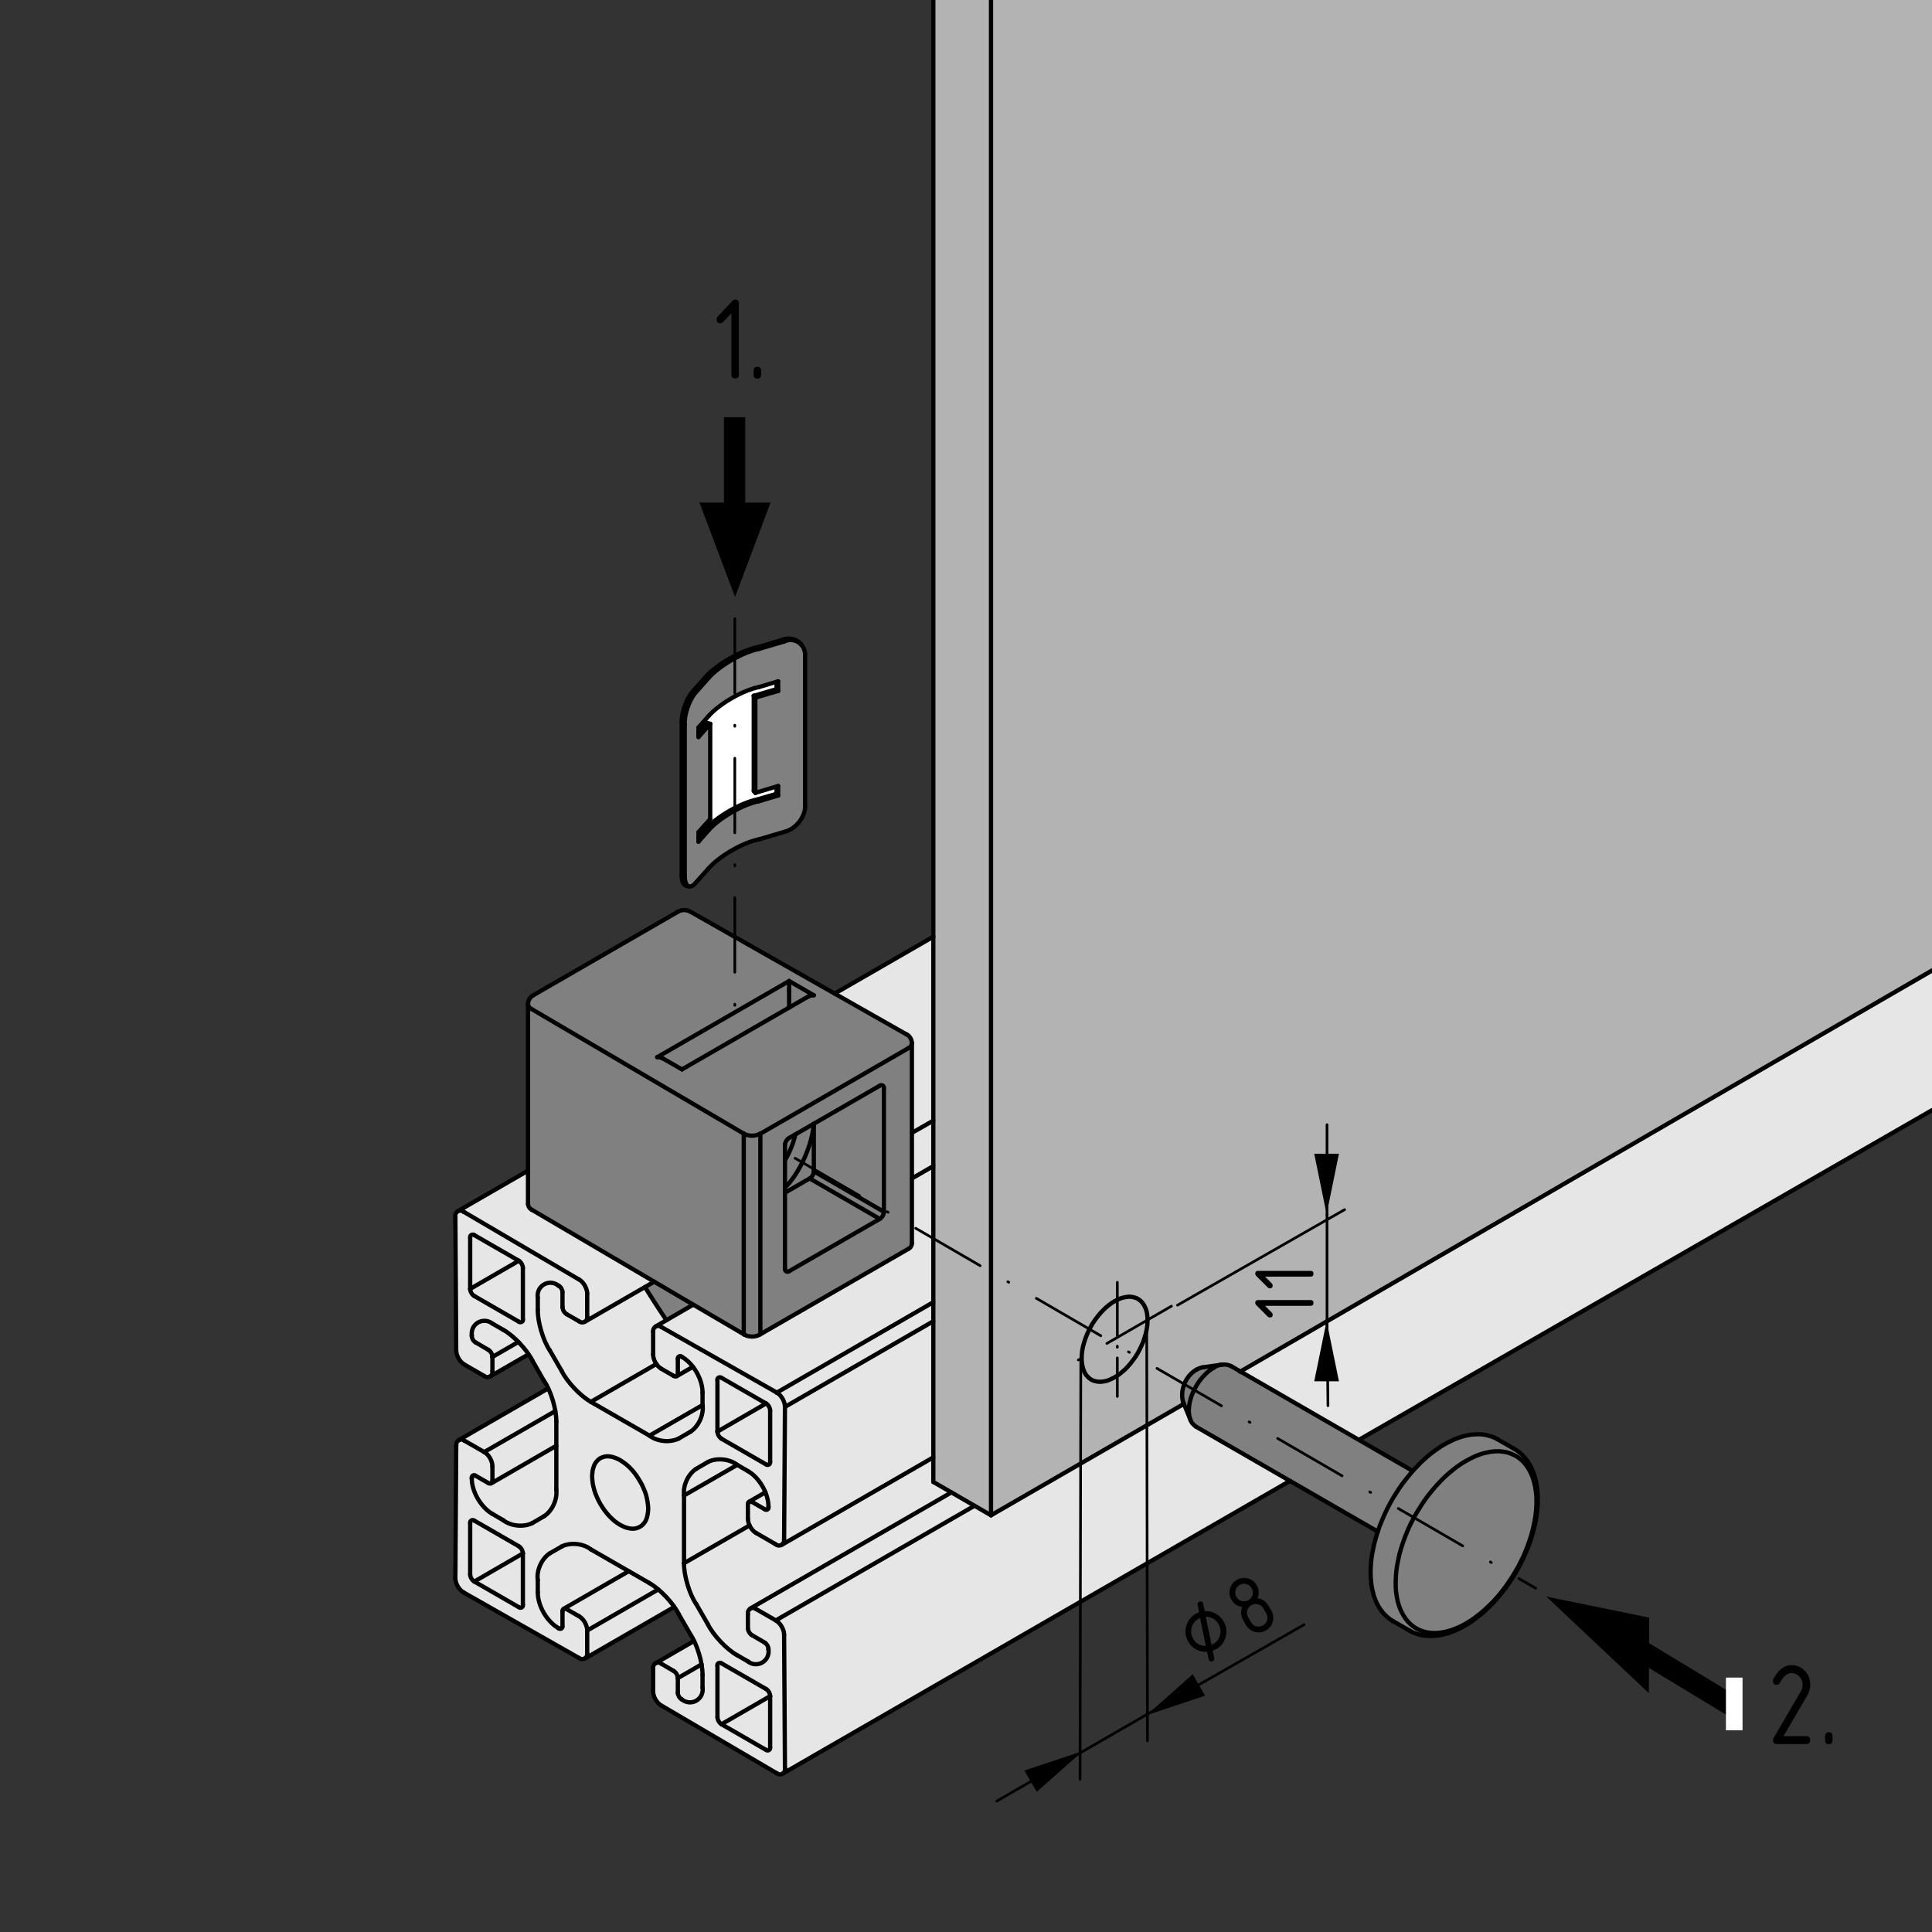 <?xml version="1.0" encoding="utf-8"?>
<!-- Generator: Adobe Illustrator 19.2.1, SVG Export Plug-In . SVG Version: 6.00 Build 0)  -->
<svg version="1.1" xmlns="http://www.w3.org/2000/svg" xmlns:xlink="http://www.w3.org/1999/xlink" x="0px" y="0px"
	 viewBox="0 0 181.42 181.42" style="enable-background:new 0 0 181.42 181.42;" xml:space="preserve">
<rect x="0" y="0" width="181.42" height="181.42" fill="#333333" stroke="none"/>
<style type="text/css">
	.st0{fill:#808080;}
	.st1{fill:#FFFFFF;}
	.st2{fill:#E6E6E6;}
	.st3{fill:#B3B3B3;}
	.st4{fill:none;stroke:#000000;stroke-width:0.4;stroke-linecap:round;stroke-linejoin:round;}
	.st5{fill:none;stroke:#000000;stroke-width:0.25;stroke-linecap:round;stroke-linejoin:round;stroke-dasharray:5,1,0.1,1;}
	.st6{fill:none;stroke:#000000;stroke-width:0.25;stroke-linecap:round;stroke-linejoin:round;stroke-dasharray:7,3,0.1,3;}
	.st7{fill:none;stroke:#000000;stroke-width:0.25;stroke-linecap:round;stroke-linejoin:round;}
	.st8{fill:none;stroke:#000000;stroke-width:2;}
	.st9{fill:none;}
</style>
<g id="Ebene_2">
	<path class="st0" d="M64.22,67.63l-0.15,14.92c0,0,0.1,0.31,0.31,0.46c0.2,0.15,0.61,0.36,0.61,0.36s0.76-0.81,1.88-2.24
		c0,0,1.99-1.53,3.16-1.93c1.17-0.41,2.6-0.81,3.36-1.02c0.76-0.2,1.48-0.51,1.78-1.12c0.31-0.61,0.46-1.17,0.46-1.17l-0.05-14.61
		c0,0,0-0.61-0.56-0.97c-0.56-0.36-1.07-0.56-1.32-0.36c-0.25,0.2-0.87,0.46-0.87,0.46l-0.76,0.2c0,0-1.83,0.2-3.36,1.22
		c-1.53,1.02-2.55,1.83-3.11,2.65c-0.56,0.81-0.97,1.27-1.22,1.88C64.12,66.97,64.17,67.02,64.22,67.63z"/>
	<path class="st1" d="M65.75,68.19c0,0,1.22-1.48,2.24-2.19c1.02-0.71,1.99-1.07,2.34-1.22c0.36-0.15,1.88-0.61,1.88-0.61l0.76-0.1
		l-0.1,0.81l-2.04,0.51l-0.1,8.76l0.2,0.2l2.09-0.56l-0.05,0.97c0,0-1.99,0.1-3.72,1.17c-1.73,1.07-2.49,1.68-2.49,1.68l-0.1-9.57
		l-0.71,0.41L65.75,68.19z"/>
	<path class="st2" d="M87.75,87.96l-9.36,5.34l6.73,3.79c0,0,0.48,0.36,0.48,0.66c0,0.3,0,1.02,0,1.02v17.91l-0.18,0.42L85,117.46
		l-13.46,7.75c0,0-0.66,0.42-1.02,0.3c-0.36-0.12-0.84-0.48-0.84-0.48l-6.96-4.05l-1.06-0.62l-11.7-6.81c0,0-0.48-0.3-0.42-0.54
		c0.06-0.24,0.06-3.13,0.06-3.13l-6.25,3.73c0,0-0.48,0.18-0.54,0.36c-0.06,0.18-0.06,1.02-0.06,1.02l0.06,11.96
		c0,0,0.06,0.37,0.29,0.65c0.22,0.28,0.67,0.62,0.67,0.62l1.97,1.07c0,0,0.36-0.04,0.43-0.11c0.08-0.08,0.3-0.17,0.3-0.17l3.16-1.85
		c0,0,0.52,0.94,0.82,1.39c0.3,0.45,1.03,1.91,1.03,1.91l-8.11,4.66c0,0-0.22,0.09-0.41,0.24s-0.15,0.43-0.15,0.43l-0.09,12.3
		c0,0,0.04,0.56,0.21,0.82c0.17,0.26,0.58,0.52,0.58,0.52l10.92,6.29c0,0,0.28,0.09,0.54-0.08c0.26-0.17,0.45-0.26,0.45-0.26
		l7.83-4.44c0,0,0.69,0.97,1.09,1.65c0.39,0.67,0.82,1.57,0.82,1.57l-3.52,1.98c0,0-0.26,0.13-0.32,0.28
		c-0.06,0.15-0.04,0.45-0.04,0.45l0.02,2.17c0,0,0.19,0.49,0.37,0.73c0.19,0.24,0.54,0.43,0.54,0.43l10.64,6.21
		c0,0,0.15,0.22,0.54,0.09c0.39-0.13,0.66-0.32,0.66-0.32l47.12-27.1l-9.05-5.24c0,0-0.36-0.61-0.52-0.94
		c-0.16-0.32-0.52-1.1-0.52-1.1l-18.07,10.41l-5.4-3.1L87.75,87.96z"/>
	<polygon class="st2" points="116.43,128.79 127.69,135.23 181.42,104.31 181.42,91.38 	"/>
	<path class="st0" d="M49.58,113.32l-0.05-18.81c0,0,0-0.56,0.14-0.75c0.14-0.19,0.52-0.47,0.52-0.47l13.18-7.65
		c0,0,0.61-0.28,0.94-0.28c0.33,0,0.7,0.28,0.7,0.28l20.11,11.43c0,0,0.48,0.37,0.48,0.66s0,0.8,0,0.8v18.13
		c0,0-0.17,0.31-0.18,0.42c-0.01,0.11-0.34,0.16-0.34,0.16L71.53,125c0,0-0.05,0.38-0.84,0.38c-0.8,0-1.01-0.34-1.01-0.34L65,122.61
		l-2.46,1.35l-1.78-2.99l0.72-0.71l-11.53-6.71L49.58,113.32z"/>
	<path class="st3" d="M87.83,0"/>
	<polygon class="st3" points="87.62,139.14 93.02,142.24 181.42,91.38 181.42,0 87.64,0 	"/>
	<path class="st0" d="M111.3,129.46c-0.21,0.53-0.33,1.12-0.33,1.41c0,0.28,0.11,0.96,0.11,0.96l0.41,0.59c0,0,0.09,0.61,0.28,0.89
		c0.19,0.28,0.35,0.56,0.35,0.56l17.24,9.85c0,0-0.84,3.14-0.75,4.03c0.09,0.89,0.56,2.77,1.13,3.47c0.56,0.7,1.78,1.31,2.44,1.69
		c0.66,0.38,1.45,0.47,2.44,0.42c0.99-0.05,2.67-0.33,3.24-0.84s3-2.63,4.17-4.46c1.17-1.83,2.63-5.67,2.21-8.16
		c-0.42-2.49-1.31-3.42-1.31-3.42s-1.78-1.27-2.34-1.5c-0.56-0.23-1.78-0.56-2.53-0.38s-2.53,0.89-3.38,1.64
		c-0.84,0.75-2.11,1.88-2.11,1.88l-16.75-9.76c0,0-0.52-0.42-0.94-0.33c-0.42,0.09-1.69,0.33-1.69,0.33s-0.8,0.05-1.13,0.38
		C111.72,129.04,111.49,129,111.3,129.46z"/>
</g>
<g id="Ebene_1">
	<g id="LINE">
		<line class="st4" x1="73.4" y1="145.07" x2="87.64" y2="136.85"/>
	</g>
	<g id="LINE_1_">
		<line class="st4" x1="87.64" y1="109.5" x2="85.63" y2="110.66"/>
	</g>
	<g id="LINE_2_">
		<line class="st4" x1="65.1" y1="122.51" x2="61.56" y2="124.56"/>
	</g>
	<g id="LINE_3_">
		<line class="st4" x1="71.87" y1="140.13" x2="70.34" y2="141.02"/>
	</g>
	<g id="LINE_4_">
		<line class="st4" x1="63.54" y1="129.23" x2="65.06" y2="128.35"/>
	</g>
	<g id="LINE_5_">
		<line class="st4" x1="89.34" y1="140.14" x2="70.46" y2="151.04"/>
	</g>
	<g id="LINE_6_">
		<line class="st4" x1="54.91" y1="124.12" x2="61.44" y2="120.35"/>
	</g>
	<g id="LINE_7_">
		<line class="st4" x1="85.63" y1="106.38" x2="87.64" y2="105.23"/>
	</g>
	<g id="LINE_8_">
		<line class="st4" x1="73.48" y1="166.56" x2="121.13" y2="139.06"/>
	</g>
	<g id="LINE_9_">
		<line class="st4" x1="127.75" y1="135.12" x2="181.42" y2="104.25"/>
	</g>
	<g id="LINE_10_">
		<line class="st4" x1="87.64" y1="87.96" x2="78.38" y2="93.3"/>
	</g>
	<g id="LINE_11_">
		<line class="st4" x1="49.58" y1="109.93" x2="42.98" y2="113.74"/>
	</g>
	<g id="LINE_12_">
		<line class="st4" x1="65.16" y1="154.1" x2="61.56" y2="156.18"/>
	</g>
	<g id="LINE_13_">
		<line class="st4" x1="46.01" y1="129.26" x2="49.62" y2="127.18"/>
	</g>
	<g id="LINE_14_">
		<line class="st4" x1="59.04" y1="147.54" x2="52.93" y2="151.07"/>
	</g>
	<g id="LINE_15_">
		<line class="st4" x1="46.13" y1="139.29" x2="52.24" y2="135.76"/>
	</g>
	<g id="LINE_16_">
		<line class="st4" x1="54.91" y1="155.75" x2="63.31" y2="150.9"/>
	</g>
	<g id="LINE_17_">
		<line class="st4" x1="51.47" y1="130.38" x2="43.07" y2="135.23"/>
	</g>
	<g id="LINE_18_">
		<line class="st4" x1="75.29" y1="60.57" x2="75.14" y2="60.4"/>
	</g>
	<g id="LINE_19_">
		<line class="st4" x1="64.39" y1="83.15" x2="64.68" y2="83.24"/>
	</g>
	<g id="LINE_20_">
		<line class="st4" x1="64.04" y1="100.42" x2="62.26" y2="99.4"/>
	</g>
	<g id="LINE_21_">
		<line class="st4" x1="75.87" y1="93.59" x2="64.04" y2="100.42"/>
	</g>
	<g id="ARC">
		<path class="st4" d="M85.63,97.97c0.01-0.33-0.21-0.71-0.51-0.85"/>
	</g>
	<g id="LINE_22_">
		<line class="st4" x1="85.63" y1="116.74" x2="85.63" y2="97.98"/>
	</g>
	<g id="LINE_23_">
		<line class="st4" x1="85.12" y1="97.13" x2="64.83" y2="85.61"/>
	</g>
	<g id="ARC_1_">
		<path class="st4" d="M69.89,125.32c0.4,0.25,1.06,0.25,1.46,0"/>
	</g>
	<g id="LINE_24_">
		<line class="st4" x1="71.35" y1="125.32" x2="85.27" y2="117.29"/>
	</g>
	<g id="LINE_25_">
		<line class="st4" x1="69.89" y1="125.32" x2="69.89" y2="125.32"/>
	</g>
	<g id="LINE_26_">
		<polyline class="st4" points="49.94,113.6 64.81,122.34 69.89,125.32 		"/>
	</g>
	<g id="ARC_2_">
		<path class="st4" d="M50.09,93.45c-0.3,0.14-0.52,0.52-0.5,0.85"/>
	</g>
	<g id="LINE_27_">
		<line class="st4" x1="49.58" y1="94.29" x2="49.58" y2="113.06"/>
	</g>
	<g id="LINE_28_">
		<line class="st4" x1="63.65" y1="85.62" x2="50.09" y2="93.45"/>
	</g>
	<g id="ARC_3_">
		<path class="st4" d="M85.27,117.29c0.21-0.08,0.37-0.33,0.36-0.56"/>
	</g>
	<g id="ARC_4_">
		<path class="st4" d="M64.83,85.61c-0.33-0.2-0.85-0.2-1.18,0"/>
	</g>
	<g id="ARC_5_">
		<path class="st4" d="M60.57,120.86c0.48,0.8,1.48,2.34,2.01,3.11"/>
	</g>
	<g id="ARC_6_">
		<path class="st4" d="M49.59,113.07c0,0.21,0.16,0.45,0.36,0.54"/>
	</g>
	<g id="LWPOLYLINE">
		<polyline class="st4" points="132.4,153.14 132.63,153.26 132.94,153.39 133.28,153.5 133.62,153.57 133.98,153.61 134.34,153.63 
			134.72,153.61 135.11,153.57 135.5,153.49 135.9,153.39 136.3,153.25 136.71,153.09 137.12,152.89 137.53,152.67 137.94,152.43 
			138.34,152.15 138.74,151.85 139.14,151.53 139.53,151.19 139.91,150.82 140.28,150.44 140.64,150.04 140.99,149.61 
			141.33,149.18 141.66,148.72 141.97,148.26 142.27,147.78 142.55,147.29 142.81,146.8 143.06,146.29 143.29,145.78 143.5,145.27 
			143.69,144.75 143.85,144.24 144,143.72 144.12,143.21 144.23,142.7 144.31,142.2 144.36,141.7 144.4,141.22 144.4,140.74 
			144.39,140.27 144.35,139.82 144.29,139.39 144.2,138.97 144.09,138.57 143.95,138.18 143.8,137.82 143.62,137.49 143.41,137.17 
			143.19,136.89 142.95,136.63 142.69,136.39 142.41,136.19 142.2,136.06 		"/>
	</g>
	<g id="LINE_29_">
		<line class="st4" x1="142.2" y1="136.06" x2="140.62" y2="135.15"/>
	</g>
	<g id="LINE_30_">
		<line class="st4" x1="130.78" y1="152.21" x2="132.36" y2="153.12"/>
	</g>
	<g id="LWPOLYLINE_1_">
		<polyline class="st4" points="139.27,134.71 139.16,134.69 138.81,134.68 138.44,134.69 138.07,134.73 137.69,134.8 137.3,134.9 
			136.91,135.03 136.51,135.19 136.11,135.38 135.73,135.58 135.64,135.63 135.43,135.75 135.04,136.01 134.64,136.29 134.24,136.6 
			133.86,136.93 133.47,137.28 133.1,137.66 132.73,138.05 132.38,138.46 132.03,138.89 131.69,139.33 131.37,139.79 131.07,140.26 
			130.77,140.74 130.5,141.23 130.24,141.73 130,142.24 129.78,142.75 129.57,143.26 129.39,143.78 129.23,144.29 129.09,144.8 
			128.97,145.31 128.87,145.81 128.79,146.31 128.74,146.8 128.71,147.28 128.7,147.74 128.72,148.2 128.76,148.63 128.82,149.06 
			128.91,149.46 129.01,149.85 129.14,150.21 129.29,150.56 129.47,150.88 129.66,151.18 129.73,151.27 		"/>
	</g>
	<g id="LINE_31_">
		<line class="st4" x1="132.66" y1="138.13" x2="115.6" y2="128.28"/>
	</g>
	<g id="LINE_32_">
		<line class="st4" x1="112.31" y1="133.97" x2="129.38" y2="143.82"/>
	</g>
	<g id="LINE_33_">
		<line class="st4" x1="114.78" y1="128.14" x2="112.92" y2="128.4"/>
	</g>
	<g id="LINE_34_">
		<line class="st4" x1="111.07" y1="131.59" x2="111.79" y2="133.33"/>
	</g>
	<g id="LWPOLYLINE_2_">
		<path class="st4" d="M87.64,0"/>
		<path class="st4" d="M93.06,0"/>
		<path class="st4" d="M181.42,0"/>
	</g>
	<g id="ARC_7_">
		<path class="st4" d="M73.71,132.11c0-0.5-0.34-1.1-0.77-1.34"/>
	</g>
	<g id="LINE_35_">
		<line class="st4" x1="62.1" y1="160.15" x2="72.93" y2="166.51"/>
	</g>
	<g id="ARC_8_">
		<path class="st4" d="M61.33,158.82c0,0.49,0.34,1.09,0.77,1.34"/>
	</g>
	<g id="LINE_36_">
		<line class="st4" x1="61.33" y1="156.68" x2="61.33" y2="158.82"/>
	</g>
	<g id="ARC_9_">
		<path class="st4" d="M62.1,156.23c-0.21-0.17-0.51-0.14-0.67,0.07c-0.08,0.09-0.13,0.26-0.1,0.38"/>
	</g>
	<g id="LINE_37_">
		<line class="st4" x1="63.26" y1="156.91" x2="62.1" y2="156.23"/>
	</g>
	<g id="ARC_10_">
		<path class="st4" d="M63.65,157.58c0-0.25-0.17-0.55-0.39-0.67"/>
	</g>
	<g id="LINE_38_">
		<line class="st4" x1="63.65" y1="158.96" x2="63.65" y2="157.58"/>
	</g>
	<g id="ARC_11_">
		<path class="st4" d="M63.65,158.96c0,0.22,0.15,0.49,0.35,0.6"/>
	</g>
	<g id="LINE_39_">
		<line class="st4" x1="64.04" y1="159.59" x2="64" y2="159.56"/>
	</g>
	<g id="ARC_12_">
		<path class="st4" d="M64.04,159.59c0.52,0.42,1.27,0.33,1.68-0.18c0.2-0.22,0.31-0.64,0.25-0.94"/>
	</g>
	<g id="LINE_40_">
		<line class="st4" x1="65.97" y1="157.3" x2="65.97" y2="158.47"/>
	</g>
	<g id="ARC_13_">
		<path class="st4" d="M65.97,157.3c0.02-1.12-0.5-2.89-1.13-3.81"/>
	</g>
	<g id="LINE_41_">
		<line class="st4" x1="63.72" y1="151.55" x2="64.84" y2="153.49"/>
	</g>
	<g id="ARC_14_">
		<path class="st4" d="M63.72,151.55c-0.49-1-1.76-2.35-2.74-2.89"/>
	</g>
	<g id="LINE_42_">
		<line class="st4" x1="55.48" y1="145.49" x2="60.99" y2="148.66"/>
	</g>
	<g id="ARC_15_">
		<path class="st4" d="M55.48,145.49c-0.71-0.56-1.93-0.68-2.74-0.27"/>
	</g>
	<g id="LINE_43_">
		<line class="st4" x1="51.63" y1="145.86" x2="52.75" y2="145.22"/>
	</g>
	<g id="ARC_16_">
		<path class="st4" d="M51.63,145.86c-0.76,0.49-1.27,1.61-1.13,2.5"/>
	</g>
	<g id="LINE_44_">
		<line class="st4" x1="50.5" y1="149.53" x2="50.5" y2="148.37"/>
	</g>
	<g id="ARC_17_">
		<path class="st4" d="M50.5,149.53c-0.01,1.24,0.85,2.74,1.93,3.35"/>
	</g>
	<g id="LINE_45_">
		<line class="st4" x1="52.47" y1="152.91" x2="52.43" y2="152.88"/>
	</g>
	<g id="ARC_18_">
		<path class="st4" d="M52.47,152.91c0.09,0.07,0.23,0.06,0.3-0.03c0.04-0.04,0.06-0.12,0.05-0.17"/>
	</g>
	<g id="LINE_46_">
		<line class="st4" x1="52.82" y1="151.32" x2="52.82" y2="152.71"/>
	</g>
	<g id="ARC_19_">
		<path class="st4" d="M53.2,151.1c-0.1-0.08-0.25-0.07-0.34,0.04c-0.04,0.04-0.06,0.13-0.05,0.19"/>
	</g>
	<g id="LINE_47_">
		<line class="st4" x1="54.37" y1="151.77" x2="53.2" y2="151.1"/>
	</g>
	<g id="ARC_20_">
		<path class="st4" d="M55.14,153.11c0-0.5-0.34-1.1-0.77-1.34"/>
	</g>
	<g id="LINE_48_">
		<line class="st4" x1="55.14" y1="155.24" x2="55.14" y2="153.11"/>
	</g>
	<g id="ARC_21_">
		<path class="st4" d="M54.37,155.69c0.21,0.16,0.51,0.13,0.67-0.08c0.08-0.09,0.12-0.26,0.1-0.38"/>
	</g>
	<g id="LINE_49_">
		<line class="st4" x1="43.54" y1="149.54" x2="54.37" y2="155.69"/>
	</g>
	<g id="ARC_22_">
		<line class="st4" x1="43.53" y1="149.54" x2="43.54" y2="149.54"/>
	</g>
	<g id="ARC_23_">
		<path class="st4" d="M42.76,148.19c0,0.5,0.34,1.1,0.77,1.34"/>
	</g>
	<g id="ARC_24_">
		<line class="st4" x1="42.76" y1="148.19" x2="42.76" y2="148.19"/>
	</g>
	<g id="LINE_50_">
		<line class="st4" x1="42.84" y1="135.73" x2="42.76" y2="148.19"/>
	</g>
	<g id="ARC_25_">
		<path class="st4" d="M43.62,135.29c-0.2-0.17-0.5-0.14-0.67,0.07c-0.08,0.09-0.13,0.26-0.1,0.37"/>
	</g>
	<g id="LINE_51_">
		<line class="st4" x1="45.47" y1="136.35" x2="43.62" y2="135.29"/>
	</g>
	<g id="ARC_26_">
		<path class="st4" d="M46.24,137.69c0-0.5-0.34-1.1-0.77-1.34"/>
	</g>
	<g id="LINE_52_">
		<line class="st4" x1="46.24" y1="139.04" x2="46.24" y2="137.69"/>
	</g>
	<g id="ARC_27_">
		<path class="st4" d="M45.85,139.26c0.1,0.08,0.25,0.07,0.34-0.03c0.04-0.04,0.06-0.13,0.05-0.19"/>
	</g>
	<g id="LINE_53_">
		<line class="st4" x1="44.65" y1="138.57" x2="45.85" y2="139.26"/>
	</g>
	<g id="ARC_28_">
		<path class="st4" d="M44.65,138.57c-0.09-0.08-0.23-0.06-0.3,0.03c-0.04,0.04-0.06,0.12-0.05,0.17"/>
	</g>
	<g id="LINE_54_">
		<line class="st4" x1="44.3" y1="138.81" x2="44.3" y2="138.77"/>
	</g>
	<g id="ARC_29_">
		<path class="st4" d="M44.3,138.81c-0.01,1.24,0.86,2.74,1.94,3.35"/>
	</g>
	<g id="LINE_55_">
		<line class="st4" x1="47.25" y1="142.75" x2="46.24" y2="142.16"/>
	</g>
	<g id="ARC_30_">
		<path class="st4" d="M47.25,142.75c0.71,0.56,1.93,0.68,2.74,0.27"/>
	</g>
	<g id="LINE_56_">
		<line class="st4" x1="51.1" y1="142.37" x2="49.99" y2="143.02"/>
	</g>
	<g id="ARC_31_">
		<path class="st4" d="M51.1,142.37c0.76-0.49,1.27-1.61,1.13-2.51"/>
	</g>
	<g id="LINE_57_">
		<line class="st4" x1="52.24" y1="133.51" x2="52.24" y2="139.87"/>
	</g>
	<g id="ARC_32_">
		<path class="st4" d="M52.24,133.51c0.02-1.12-0.5-2.89-1.13-3.81"/>
	</g>
	<g id="LINE_58_">
		<line class="st4" x1="49.99" y1="127.76" x2="51.1" y2="129.7"/>
	</g>
	<g id="ARC_33_">
		<path class="st4" d="M49.99,127.76c-0.49-1-1.76-2.35-2.74-2.89"/>
	</g>
	<g id="LINE_59_">
		<line class="st4" x1="46.24" y1="124.29" x2="47.25" y2="124.87"/>
	</g>
	<g id="ARC_34_">
		<path class="st4" d="M46.24,124.29c-0.52-0.41-1.27-0.33-1.68,0.18c-0.2,0.22-0.31,0.64-0.25,0.94"/>
	</g>
	<g id="LINE_60_">
		<line class="st4" x1="44.3" y1="125.45" x2="44.3" y2="125.41"/>
	</g>
	<g id="ARC_35_">
		<path class="st4" d="M44.3,125.45c0,0.22,0.15,0.49,0.35,0.6"/>
	</g>
	<g id="LINE_61_">
		<line class="st4" x1="45.85" y1="126.75" x2="44.65" y2="126.05"/>
	</g>
	<g id="ARC_36_">
		<path class="st4" d="M46.24,127.42c0-0.25-0.17-0.55-0.39-0.67"/>
	</g>
	<g id="LINE_62_">
		<line class="st4" x1="46.24" y1="128.76" x2="46.24" y2="127.42"/>
	</g>
	<g id="ARC_37_">
		<path class="st4" d="M45.47,129.21c0.2,0.17,0.51,0.14,0.67-0.07c0.08-0.09,0.13-0.26,0.1-0.38"/>
	</g>
	<g id="LINE_63_">
		<line class="st4" x1="43.62" y1="128.14" x2="45.47" y2="129.21"/>
	</g>
	<g id="ARC_38_">
		<path class="st4" d="M42.84,126.8c0,0.49,0.34,1.09,0.77,1.33"/>
	</g>
	<g id="LINE_64_">
		<line class="st4" x1="42.76" y1="114.25" x2="42.84" y2="126.8"/>
	</g>
	<g id="ARC_39_">
		<line class="st4" x1="42.76" y1="114.24" x2="42.76" y2="114.25"/>
	</g>
	<g id="ARC_40_">
		<path class="st4" d="M43.53,113.79c-0.2-0.17-0.51-0.14-0.67,0.07c-0.08,0.09-0.13,0.26-0.1,0.38"/>
	</g>
	<g id="ARC_41_">
		<line class="st4" x1="43.54" y1="113.79" x2="43.53" y2="113.79"/>
	</g>
	<g id="LINE_65_">
		<line class="st4" x1="54.37" y1="120.15" x2="43.54" y2="113.79"/>
	</g>
	<g id="ARC_42_">
		<path class="st4" d="M55.14,121.48c0-0.49-0.34-1.09-0.77-1.34"/>
	</g>
	<g id="LINE_66_">
		<line class="st4" x1="55.14" y1="123.62" x2="55.14" y2="121.48"/>
	</g>
	<g id="ARC_43_">
		<path class="st4" d="M54.37,124.07c0.21,0.17,0.51,0.14,0.67-0.07c0.08-0.09,0.13-0.26,0.1-0.38"/>
	</g>
	<g id="LINE_67_">
		<line class="st4" x1="53.2" y1="123.4" x2="54.37" y2="124.07"/>
	</g>
	<g id="ARC_44_">
		<path class="st4" d="M52.82,122.73c0,0.25,0.17,0.55,0.39,0.67"/>
	</g>
	<g id="LINE_68_">
		<line class="st4" x1="52.82" y1="121.34" x2="52.82" y2="122.73"/>
	</g>
	<g id="ARC_45_">
		<path class="st4" d="M52.82,121.34c0-0.22-0.15-0.49-0.35-0.6"/>
	</g>
	<g id="LINE_69_">
		<line class="st4" x1="52.43" y1="120.72" x2="52.47" y2="120.74"/>
	</g>
	<g id="ARC_46_">
		<path class="st4" d="M52.43,120.72c-0.52-0.42-1.27-0.33-1.68,0.18c-0.2,0.22-0.31,0.64-0.25,0.94"/>
	</g>
	<g id="LINE_70_">
		<line class="st4" x1="50.5" y1="123" x2="50.5" y2="121.83"/>
	</g>
	<g id="ARC_47_">
		<path class="st4" d="M50.5,123c-0.02,1.12,0.5,2.89,1.13,3.81"/>
	</g>
	<g id="LINE_71_">
		<line class="st4" x1="52.75" y1="128.75" x2="51.63" y2="126.81"/>
	</g>
	<g id="ARC_48_">
		<path class="st4" d="M52.75,128.75c0.49,1,1.76,2.35,2.74,2.89"/>
	</g>
	<g id="LINE_72_">
		<line class="st4" x1="60.99" y1="134.81" x2="55.48" y2="131.64"/>
	</g>
	<g id="ARC_49_">
		<path class="st4" d="M60.99,134.81c0.71,0.56,1.93,0.68,2.74,0.27"/>
	</g>
	<g id="LINE_73_">
		<line class="st4" x1="64.84" y1="134.44" x2="63.72" y2="135.09"/>
	</g>
	<g id="ARC_50_">
		<path class="st4" d="M64.84,134.44c0.76-0.49,1.27-1.61,1.13-2.51"/>
	</g>
	<g id="LINE_74_">
		<line class="st4" x1="65.97" y1="130.77" x2="65.97" y2="131.93"/>
	</g>
	<g id="ARC_51_">
		<path class="st4" d="M65.97,130.77c0.01-1.24-0.85-2.74-1.93-3.35"/>
	</g>
	<g id="LINE_75_">
		<line class="st4" x1="64" y1="127.39" x2="64.04" y2="127.42"/>
	</g>
	<g id="ARC_52_">
		<path class="st4" d="M64,127.39c-0.09-0.08-0.23-0.06-0.3,0.03c-0.04,0.04-0.06,0.12-0.05,0.17"/>
	</g>
	<g id="LINE_76_">
		<line class="st4" x1="63.65" y1="128.98" x2="63.65" y2="127.59"/>
	</g>
	<g id="ARC_53_">
		<path class="st4" d="M63.26,129.2c0.1,0.08,0.25,0.07,0.34-0.03c0.04-0.04,0.06-0.13,0.05-0.19"/>
	</g>
	<g id="LINE_77_">
		<line class="st4" x1="62.1" y1="128.53" x2="63.26" y2="129.2"/>
	</g>
	<g id="ARC_54_">
		<path class="st4" d="M61.33,127.19c0,0.5,0.34,1.1,0.77,1.34"/>
	</g>
	<g id="LINE_78_">
		<line class="st4" x1="61.33" y1="125.06" x2="61.33" y2="127.19"/>
	</g>
	<g id="ARC_55_">
		<path class="st4" d="M62.1,124.61c-0.21-0.16-0.51-0.13-0.67,0.08c-0.08,0.09-0.12,0.26-0.1,0.37"/>
	</g>
	<g id="LINE_79_">
		<line class="st4" x1="72.93" y1="130.76" x2="62.1" y2="124.61"/>
	</g>
	<g id="ARC_56_">
		<line class="st4" x1="72.94" y1="130.77" x2="72.93" y2="130.76"/>
	</g>
	<g id="LINE_80_">
		<line class="st4" x1="73.71" y1="132.11" x2="73.71" y2="132.11"/>
	</g>
	<g id="LINE_81_">
		<line class="st4" x1="73.63" y1="144.57" x2="73.71" y2="132.11"/>
	</g>
	<g id="ARC_57_">
		<path class="st4" d="M72.85,145.02c0.2,0.17,0.5,0.14,0.67-0.07c0.08-0.09,0.13-0.26,0.1-0.37"/>
	</g>
	<g id="LINE_82_">
		<line class="st4" x1="71" y1="143.95" x2="72.85" y2="145.02"/>
	</g>
	<g id="ARC_58_">
		<path class="st4" d="M70.23,142.61c0,0.5,0.34,1.1,0.77,1.34"/>
	</g>
	<g id="LINE_83_">
		<line class="st4" x1="70.23" y1="141.27" x2="70.23" y2="142.61"/>
	</g>
	<g id="ARC_59_">
		<path class="st4" d="M70.62,141.04c-0.1-0.08-0.25-0.07-0.34,0.03c-0.04,0.04-0.06,0.13-0.05,0.19"/>
	</g>
	<g id="LINE_84_">
		<line class="st4" x1="71.82" y1="141.73" x2="70.62" y2="141.04"/>
	</g>
	<g id="ARC_60_">
		<path class="st4" d="M71.82,141.73c0.09,0.08,0.23,0.06,0.3-0.03c0.04-0.04,0.06-0.12,0.05-0.17"/>
	</g>
	<g id="LINE_85_">
		<line class="st4" x1="72.16" y1="141.49" x2="72.16" y2="141.54"/>
	</g>
	<g id="ARC_61_">
		<path class="st4" d="M72.16,141.49c0.01-1.24-0.85-2.74-1.93-3.35"/>
	</g>
	<g id="LINE_86_">
		<line class="st4" x1="69.22" y1="137.55" x2="70.23" y2="138.14"/>
	</g>
	<g id="ARC_62_">
		<path class="st4" d="M69.22,137.55c-0.71-0.56-1.93-0.68-2.74-0.27"/>
	</g>
	<g id="LINE_87_">
		<line class="st4" x1="65.37" y1="137.93" x2="66.48" y2="137.28"/>
	</g>
	<g id="ARC_63_">
		<path class="st4" d="M65.37,137.93c-0.76,0.49-1.27,1.61-1.13,2.5"/>
	</g>
	<g id="LINE_88_">
		<line class="st4" x1="64.23" y1="146.79" x2="64.23" y2="140.43"/>
	</g>
	<g id="ARC_64_">
		<path class="st4" d="M64.23,146.79c-0.02,1.12,0.5,2.89,1.13,3.81"/>
	</g>
	<g id="LINE_89_">
		<line class="st4" x1="66.48" y1="152.54" x2="65.37" y2="150.61"/>
	</g>
	<g id="ARC_65_">
		<path class="st4" d="M66.48,152.54c0.49,1,1.76,2.35,2.74,2.89"/>
	</g>
	<g id="LINE_90_">
		<line class="st4" x1="70.23" y1="156.01" x2="69.22" y2="155.43"/>
	</g>
	<g id="ARC_66_">
		<path class="st4" d="M70.23,156.01c0.52,0.42,1.27,0.33,1.68-0.18c0.2-0.22,0.31-0.64,0.25-0.94"/>
	</g>
	<g id="LINE_91_">
		<line class="st4" x1="72.16" y1="154.85" x2="72.16" y2="154.89"/>
	</g>
	<g id="ARC_67_">
		<path class="st4" d="M72.16,154.85c0-0.22-0.15-0.49-0.35-0.6"/>
	</g>
	<g id="LINE_92_">
		<line class="st4" x1="70.62" y1="153.55" x2="71.82" y2="154.25"/>
	</g>
	<g id="ARC_68_">
		<path class="st4" d="M70.23,152.88c0,0.25,0.17,0.55,0.39,0.67"/>
	</g>
	<g id="LINE_93_">
		<line class="st4" x1="70.23" y1="151.54" x2="70.23" y2="152.88"/>
	</g>
	<g id="ARC_69_">
		<path class="st4" d="M71,151.1c-0.2-0.17-0.51-0.13-0.67,0.07c-0.08,0.09-0.13,0.26-0.1,0.38"/>
	</g>
	<g id="LINE_94_">
		<line class="st4" x1="72.85" y1="152.16" x2="71" y2="151.1"/>
	</g>
	<g id="ARC_70_">
		<path class="st4" d="M73.63,153.5c0-0.49-0.35-1.09-0.77-1.33"/>
	</g>
	<g id="LINE_95_">
		<line class="st4" x1="73.71" y1="166.06" x2="73.63" y2="153.5"/>
	</g>
	<g id="LINE_96_">
		<line class="st4" x1="73.71" y1="166.06" x2="73.71" y2="166.06"/>
	</g>
	<g id="ARC_71_">
		<path class="st4" d="M72.94,166.51c0.2,0.17,0.51,0.14,0.67-0.07c0.08-0.09,0.13-0.26,0.1-0.38"/>
	</g>
	<g id="ARC_72_">
		<line class="st4" x1="72.94" y1="166.51" x2="72.93" y2="166.51"/>
	</g>
	<g id="LWPOLYLINE_3_">
		<polyline class="st4" points="55.62,138.94 55.6,138.63 55.62,138.34 55.65,138.07 55.72,137.82 55.8,137.58 55.91,137.38 
			56.05,137.2 56.2,137.05 56.37,136.93 56.57,136.84 56.77,136.78 56.99,136.75 57.23,136.76 57.47,136.8 57.72,136.88 
			57.98,136.98 58.23,137.11 58.49,137.28 58.75,137.47 59,137.68 59.24,137.92 59.48,138.19 59.7,138.47 59.9,138.77 60.09,139.08 
			60.27,139.4 60.42,139.73 60.56,140.06 60.67,140.39 60.75,140.72 60.81,141.05 60.85,141.36 60.87,141.67 60.85,141.96 
			60.81,142.23 60.75,142.49 60.67,142.72 60.56,142.92 60.42,143.1 60.27,143.25 60.09,143.37 59.9,143.46 59.7,143.52 
			59.48,143.55 59.24,143.54 59,143.5 58.75,143.43 58.49,143.32 58.23,143.19 57.98,143.03 57.72,142.84 57.47,142.62 
			57.23,142.38 56.99,142.11 56.77,141.83 56.57,141.54 56.37,141.22 56.2,140.9 56.05,140.58 55.91,140.24 55.8,139.91 
			55.72,139.58 55.65,139.25 55.62,138.94 		"/>
	</g>
	<g id="ARC_73_">
		<path class="st4" d="M67.75,129.38c-0.1-0.08-0.25-0.07-0.34,0.03c-0.04,0.04-0.06,0.13-0.05,0.19"/>
	</g>
	<g id="LINE_97_">
		<line class="st4" x1="67.37" y1="134.43" x2="67.37" y2="129.61"/>
	</g>
	<g id="ARC_74_">
		<path class="st4" d="M67.37,134.43c0,0.25,0.17,0.55,0.39,0.67"/>
	</g>
	<g id="LINE_98_">
		<line class="st4" x1="71.93" y1="137.51" x2="67.75" y2="135.1"/>
	</g>
	<g id="ARC_75_">
		<path class="st4" d="M71.93,137.51c0.1,0.08,0.25,0.07,0.34-0.03c0.04-0.05,0.06-0.13,0.05-0.19"/>
	</g>
	<g id="LINE_99_">
		<line class="st4" x1="72.32" y1="132.46" x2="72.32" y2="137.29"/>
	</g>
	<g id="ARC_76_">
		<path class="st4" d="M72.32,132.46c0-0.25-0.17-0.55-0.39-0.67"/>
	</g>
	<g id="LINE_100_">
		<line class="st4" x1="67.75" y1="129.38" x2="71.93" y2="131.79"/>
	</g>
	<g id="ARC_77_">
		<path class="st4" d="M72.32,159.27c0-0.25-0.17-0.55-0.39-0.67"/>
	</g>
	<g id="LINE_101_">
		<line class="st4" x1="67.75" y1="156.19" x2="71.93" y2="158.6"/>
	</g>
	<g id="ARC_78_">
		<path class="st4" d="M67.75,156.19c-0.1-0.08-0.25-0.07-0.34,0.03c-0.04,0.04-0.06,0.13-0.05,0.19"/>
	</g>
	<g id="LINE_102_">
		<line class="st4" x1="67.37" y1="161.24" x2="67.37" y2="156.41"/>
	</g>
	<g id="ARC_79_">
		<path class="st4" d="M67.37,161.24c0,0.25,0.17,0.55,0.39,0.67"/>
	</g>
	<g id="LINE_103_">
		<line class="st4" x1="71.93" y1="164.32" x2="67.75" y2="161.91"/>
	</g>
	<g id="ARC_80_">
		<path class="st4" d="M71.93,164.32c0.1,0.09,0.25,0.07,0.34-0.03c0.04-0.04,0.06-0.13,0.05-0.19"/>
	</g>
	<g id="LINE_104_">
		<line class="st4" x1="72.32" y1="159.27" x2="72.32" y2="164.1"/>
	</g>
	<g id="ARC_81_">
		<path class="st4" d="M48.72,150.92c0.1,0.08,0.25,0.07,0.34-0.03c0.04-0.05,0.06-0.13,0.05-0.19"/>
	</g>
	<g id="LINE_105_">
		<line class="st4" x1="49.1" y1="145.87" x2="49.1" y2="150.7"/>
	</g>
	<g id="ARC_82_">
		<path class="st4" d="M49.1,145.87c0-0.25-0.17-0.55-0.39-0.67"/>
	</g>
	<g id="LINE_106_">
		<line class="st4" x1="44.54" y1="142.79" x2="48.72" y2="145.2"/>
	</g>
	<g id="ARC_83_">
		<path class="st4" d="M44.54,142.79c-0.1-0.08-0.25-0.07-0.34,0.03c-0.04,0.04-0.06,0.13-0.05,0.19"/>
	</g>
	<g id="LINE_107_">
		<line class="st4" x1="44.15" y1="147.84" x2="44.15" y2="143.01"/>
	</g>
	<g id="ARC_84_">
		<path class="st4" d="M44.15,147.84c0,0.25,0.17,0.55,0.39,0.67"/>
	</g>
	<g id="LINE_108_">
		<line class="st4" x1="48.72" y1="150.92" x2="44.54" y2="148.51"/>
	</g>
	<g id="ARC_85_">
		<path class="st4" d="M44.15,121.03c0,0.25,0.17,0.55,0.39,0.67"/>
	</g>
	<g id="LINE_109_">
		<line class="st4" x1="48.72" y1="124.11" x2="44.54" y2="121.7"/>
	</g>
	<g id="ARC_86_">
		<path class="st4" d="M48.72,124.11c0.1,0.08,0.25,0.07,0.34-0.03c0.04-0.04,0.06-0.13,0.05-0.19"/>
	</g>
	<g id="LINE_110_">
		<line class="st4" x1="49.1" y1="119.06" x2="49.1" y2="123.89"/>
	</g>
	<g id="ARC_87_">
		<path class="st4" d="M49.1,119.06c0-0.25-0.17-0.55-0.39-0.67"/>
	</g>
	<g id="LINE_111_">
		<line class="st4" x1="44.54" y1="115.98" x2="48.72" y2="118.39"/>
	</g>
	<g id="ARC_88_">
		<path class="st4" d="M44.54,115.98c-0.1-0.08-0.25-0.07-0.34,0.03c-0.04,0.05-0.06,0.13-0.05,0.19"/>
	</g>
	<g id="LINE_112_">
		<line class="st4" x1="44.15" y1="121.03" x2="44.15" y2="116.2"/>
	</g>
	<g id="LINE_113_">
		<line class="st4" x1="93.06" y1="142.29" x2="93.06" y2="0"/>
	</g>
	<g id="LINE_114_">
		<line class="st4" x1="181.42" y1="91.13" x2="116.44" y2="128.81"/>
	</g>
	<g id="LINE_115_">
		<line class="st4" x1="111.17" y1="131.83" x2="93.06" y2="142.29"/>
	</g>
	<g id="LWPOLYLINE_4_">
		<polyline class="st4" points="104.38,122.36 104.66,122.19 104.95,122.04 105.22,121.92 105.5,121.84 105.77,121.79 
			106.03,121.76 106.27,121.78 106.51,121.83 106.73,121.9 106.93,122.02 107.11,122.16 107.27,122.33 107.41,122.53 107.53,122.76 
			107.63,123.01 107.7,123.28 107.74,123.58 107.76,123.89 107.75,124.22 107.72,124.56 107.66,124.92 107.58,125.27 107.47,125.64 
			107.35,126 107.19,126.36 107.02,126.72 106.83,127.07 106.62,127.41 106.39,127.73 106.15,128.04 105.9,128.33 105.64,128.6 
			105.36,128.84 105.09,129.06 104.81,129.25 104.52,129.41 104.24,129.54 103.97,129.65 103.7,129.71 103.43,129.75 103.18,129.75 
			102.94,129.72 102.71,129.66 102.5,129.57 102.31,129.44 102.14,129.28 101.98,129.1 101.85,128.88 101.75,128.64 101.67,128.38 
			101.61,128.09 101.58,127.79 101.57,127.47 101.59,127.13 101.63,126.78 101.7,126.43 101.8,126.07 101.92,125.7 102.06,125.34 
			102.22,124.98 102.4,124.63 102.6,124.28 102.82,123.95 103.06,123.63 103.3,123.34 103.56,123.06 103.83,122.8 104.1,122.57 
			104.38,122.36 		"/>
	</g>
	<g id="LINE_116_">
		<line class="st4" x1="87.64" y1="139.16" x2="93.06" y2="142.29"/>
	</g>
	<g id="LINE_117_">
		<line class="st4" x1="87.64" y1="139.16" x2="87.64" y2="0"/>
	</g>
	<g id="ARC_89_">
		<path class="st4" d="M65.01,64.97c-0.58,0.68-1.04,2.02-1,2.91"/>
	</g>
	<g id="ARC_90_">
		<path class="st4" d="M65.3,65.06c-0.58,0.68-1.04,2.02-1,2.91"/>
	</g>
	<g id="LINE_118_">
		<line class="st4" x1="66.53" y1="81.55" x2="65.3" y2="82.93"/>
	</g>
	<g id="LWPOLYLINE_5_">
		<polyline class="st4" points="64.3,82.27 64.31,82.49 64.34,82.69 64.38,82.86 64.44,83.01 64.51,83.12 64.59,83.2 64.69,83.24 
			64.8,83.25 64.92,83.22 65.04,83.16 65.17,83.06 65.3,82.93 		"/>
	</g>
	<g id="LINE_119_">
		<line class="st4" x1="64.3" y1="82.27" x2="64.3" y2="67.97"/>
	</g>
	<g id="LINE_120_">
		<line class="st4" x1="66.53" y1="63.67" x2="65.3" y2="65.06"/>
	</g>
	<g id="LINE_121_">
		<line class="st4" x1="66.53" y1="67.25" x2="65.59" y2="68.31"/>
	</g>
	<g id="LINE_122_">
		<line class="st4" x1="65.59" y1="68.31" x2="65.59" y2="69.21"/>
	</g>
	<g id="LINE_123_">
		<line class="st4" x1="66.69" y1="67.97" x2="65.59" y2="69.21"/>
	</g>
	<g id="LINE_124_">
		<line class="st4" x1="66.69" y1="67.97" x2="66.69" y2="76.91"/>
	</g>
	<g id="LINE_125_">
		<line class="st4" x1="66.69" y1="76.91" x2="65.59" y2="78.14"/>
	</g>
	<g id="LINE_126_">
		<line class="st4" x1="65.59" y1="78.14" x2="65.59" y2="79.04"/>
	</g>
	<g id="LINE_127_">
		<line class="st4" x1="65.59" y1="79.04" x2="66.53" y2="77.97"/>
	</g>
	<g id="LINE_128_">
		<line class="st4" x1="64.01" y1="82.18" x2="64.01" y2="67.88"/>
	</g>
	<g id="LINE_129_">
		<line class="st4" x1="65.01" y1="64.97" x2="66.24" y2="63.59"/>
	</g>
	<g id="ARC_91_">
		<path class="st4" d="M71.11,60.78c-1.56,0.32-3.82,1.62-4.87,2.81"/>
	</g>
	<g id="ARC_92_">
		<path class="st4" d="M71.26,60.94c-1.52,0.3-3.71,1.57-4.73,2.73"/>
	</g>
	<g id="ARC_93_">
		<path class="st4" d="M71.26,64.52c-1.52,0.3-3.71,1.57-4.73,2.73"/>
	</g>
	<g id="LINE_130_">
		<line class="st4" x1="66.39" y1="67.88" x2="66.69" y2="67.97"/>
	</g>
	<g id="LINE_131_">
		<line class="st4" x1="66.39" y1="67.88" x2="65.59" y2="68.79"/>
	</g>
	<g id="LINE_132_">
		<line class="st4" x1="70.93" y1="74.45" x2="73.07" y2="73.81"/>
	</g>
	<g id="LINE_133_">
		<line class="st4" x1="70.93" y1="74.45" x2="70.93" y2="65.51"/>
	</g>
	<g id="LINE_134_">
		<line class="st4" x1="70.93" y1="65.51" x2="73.07" y2="64.88"/>
	</g>
	<g id="LINE_135_">
		<line class="st4" x1="73.07" y1="64.88" x2="73.07" y2="63.98"/>
	</g>
	<g id="LINE_136_">
		<line class="st4" x1="73.07" y1="63.98" x2="71.26" y2="64.52"/>
	</g>
	<g id="LINE_137_">
		<line class="st4" x1="73.66" y1="60.23" x2="71.26" y2="60.94"/>
	</g>
	<g id="ARC_94_">
		<path class="st4" d="M75.6,61.44c-0.02-0.76-0.64-1.36-1.4-1.34c-0.15,0-0.41,0.06-0.55,0.13"/>
	</g>
	<g id="LINE_138_">
		<line class="st4" x1="75.6" y1="75.74" x2="75.6" y2="61.44"/>
	</g>
	<g id="ARC_95_">
		<path class="st4" d="M73.66,78.11c1.03-0.25,1.9-1.3,1.95-2.36"/>
	</g>
	<g id="LINE_139_">
		<line class="st4" x1="73.66" y1="78.11" x2="71.26" y2="78.82"/>
	</g>
	<g id="LINE_140_">
		<line class="st4" x1="71.26" y1="75.24" x2="73.07" y2="74.7"/>
	</g>
	<g id="LINE_141_">
		<line class="st4" x1="73.07" y1="74.7" x2="73.07" y2="73.81"/>
	</g>
	<g id="LINE_142_">
		<line class="st4" x1="71.11" y1="60.78" x2="73.51" y2="60.07"/>
	</g>
	<g id="ARC_96_">
		<path class="st4" d="M75.14,60.4c-0.39-0.41-1.12-0.56-1.63-0.33"/>
	</g>
	<g id="LINE_143_">
		<line class="st4" x1="70.93" y1="65.51" x2="70.78" y2="65.34"/>
	</g>
	<g id="LINE_144_">
		<line class="st4" x1="73.07" y1="64.88" x2="72.92" y2="64.71"/>
	</g>
	<g id="LINE_145_">
		<line class="st4" x1="70.78" y1="65.34" x2="72.92" y2="64.71"/>
	</g>
	<g id="LINE_146_">
		<line class="st4" x1="70.78" y1="74.28" x2="70.93" y2="74.45"/>
	</g>
	<g id="LINE_147_">
		<line class="st4" x1="70.78" y1="65.34" x2="70.78" y2="74.28"/>
	</g>
	<g id="LINE_148_">
		<line class="st4" x1="72.92" y1="64.03" x2="72.92" y2="64.71"/>
	</g>
	<g id="LWPOLYLINE_6_">
		<polyline class="st4" points="64.39,83.15 64.3,83.11 64.22,83.03 64.14,82.92 64.09,82.78 64.04,82.6 64.02,82.4 64.01,82.18 		
			"/>
	</g>
	<g id="LINE_149_">
		<line class="st4" x1="66.24" y1="77.88" x2="65.59" y2="78.62"/>
	</g>
	<g id="ARC_97_">
		<path class="st4" d="M71.11,75.07c-1.56,0.32-3.82,1.62-4.87,2.81"/>
	</g>
	<g id="ARC_98_">
		<path class="st4" d="M71.26,75.24c-1.52,0.3-3.71,1.57-4.73,2.73"/>
	</g>
	<g id="ARC_99_">
		<path class="st4" d="M71.26,78.82c-1.52,0.3-3.71,1.57-4.73,2.73"/>
	</g>
	<g id="LINE_150_">
		<line class="st4" x1="72.92" y1="74.54" x2="73.07" y2="74.7"/>
	</g>
	<g id="LINE_151_">
		<line class="st4" x1="72.92" y1="74.54" x2="71.11" y2="75.07"/>
	</g>
	<g id="LINE_152_">
		<line class="st4" x1="72.92" y1="73.86" x2="72.92" y2="74.54"/>
	</g>
	<g id="ARC_100_">
		<path class="st4" d="M73.71,119.15c-0.02,0.13,0.07,0.25,0.2,0.27c0.06,0.01,0.14-0.01,0.19-0.05"/>
	</g>
	<g id="LINE_153_">
		<line class="st4" x1="74.1" y1="119.37" x2="82.61" y2="114.46"/>
	</g>
	<g id="ARC_101_">
		<path class="st4" d="M82.61,114.46c0.22-0.12,0.39-0.42,0.39-0.67"/>
	</g>
	<g id="LINE_154_">
		<line class="st4" x1="83" y1="113.79" x2="83" y2="102.17"/>
	</g>
	<g id="ARC_102_">
		<path class="st4" d="M83,102.17c0.02-0.13-0.07-0.25-0.2-0.27c-0.06-0.01-0.14,0.01-0.19,0.05"/>
	</g>
	<g id="LINE_155_">
		<line class="st4" x1="82.61" y1="101.95" x2="74.1" y2="106.86"/>
	</g>
	<g id="ARC_103_">
		<path class="st4" d="M74.1,106.86c-0.22,0.12-0.39,0.42-0.39,0.67"/>
	</g>
	<g id="LINE_156_">
		<line class="st4" x1="73.71" y1="107.53" x2="73.71" y2="119.15"/>
	</g>
	<g id="ARC_104_">
		<path class="st4" d="M62.26,99.4c-0.14-0.08-0.39-0.14-0.55-0.13"/>
	</g>
	<g id="ARC_105_">
		<path class="st4" d="M76.42,93.46c-0.16-0.01-0.41,0.05-0.55,0.13"/>
	</g>
	<g id="LINE_157_">
		<line class="st4" x1="74.1" y1="92.12" x2="74.1" y2="93.01"/>
	</g>
	<g id="LINE_158_">
		<line class="st4" x1="74.1" y1="93.01" x2="74.1" y2="94.62"/>
	</g>
	<g id="LINE_159_">
		<line class="st4" x1="76.42" y1="109.99" x2="76.42" y2="105.52"/>
	</g>
	<g id="LINE_160_">
		<line class="st4" x1="73.71" y1="112" x2="76.03" y2="110.66"/>
	</g>
	<g id="ARC_106_">
		<path class="st4" d="M73.71,108.94c0.38-0.58,0.85-1.74,0.98-2.42"/>
	</g>
	<g id="ARC_107_">
		<path class="st4" d="M73.71,111.52c1.37-1.33,2.6-4.08,2.69-5.98"/>
	</g>
	<g id="ARC_108_">
		<path class="st4" d="M76.03,110.66c0.22-0.12,0.39-0.42,0.39-0.67"/>
	</g>
	<g id="ARC_109_">
		<path class="st4" d="M129.75,151.29c0.21,0.31,0.7,0.74,1.03,0.92"/>
	</g>
	<g id="ARC_110_">
		<path class="st4" d="M140.62,135.15c-0.32-0.2-0.95-0.41-1.32-0.43"/>
	</g>
	<g id="LWPOLYLINE_7_">
		<polyline class="st4" points="113.96,128.44 113.71,128.6 113.47,128.78 113.24,128.99 113.01,129.22 112.79,129.47 
			112.59,129.74 112.4,130.03 112.23,130.33 112.08,130.63 111.94,130.94 111.83,131.26 111.75,131.57 111.68,131.88 111.65,132.18 
			111.63,132.46 111.65,132.74 111.68,132.99 111.75,133.23 111.83,133.44 111.94,133.63 112.08,133.78 112.23,133.91 
			112.31,133.97 		"/>
	</g>
	<g id="ARC_111_">
		<path class="st4" d="M115.6,128.28c-0.48-0.25-1.22-0.18-1.64,0.16"/>
	</g>
	<g id="ARC_112_">
		<path class="st4" d="M112.41,128.58c-1.03,0.54-1.62,1.88-1.33,3.01"/>
	</g>
	<g id="ARC_113_">
		<path class="st4" d="M112.92,128.4c-0.15,0.02-0.39,0.11-0.51,0.19"/>
	</g>
	<g id="LINE_161_">
		<line class="st4" x1="72.94" y1="130.77" x2="87.64" y2="122.28"/>
	</g>
	<g id="LINE_162_">
		<line class="st4" x1="73.71" y1="132.11" x2="87.64" y2="124.07"/>
	</g>
	<g id="LINE_163_">
		<line class="st4" x1="69.84" y1="106.45" x2="49.9" y2="94.74"/>
	</g>
	<g id="ARC_114_">
		<path class="st4" d="M69.84,106.45c0.43,0.26,1.12,0.26,1.55,0"/>
	</g>
	<g id="LINE_164_">
		<line class="st4" x1="85.31" y1="98.42" x2="71.4" y2="106.46"/>
	</g>
	<g id="ARC_115_">
		<path class="st4" d="M85.31,98.42c0.17-0.07,0.31-0.27,0.32-0.45"/>
	</g>
	<g id="LINE_165_">
		<line class="st4" x1="69.84" y1="125.22" x2="69.84" y2="106.45"/>
	</g>
	<g id="LINE_166_">
		<line class="st4" x1="71.4" y1="106.46" x2="71.4" y2="125.22"/>
	</g>
	<g id="ARC_116_">
		<path class="st4" d="M49.58,94.29c0.01,0.18,0.15,0.38,0.31,0.44"/>
	</g>
	<g id="LINE_167_">
		<line class="st4" x1="61.72" y1="99.27" x2="74.1" y2="92.12"/>
	</g>
	<g id="LINE_168_">
		<line class="st4" x1="74.1" y1="92.12" x2="76.42" y2="93.46"/>
	</g>
	<g id="LINE_169_">
		<line class="st4" x1="82.61" y1="114.46" x2="76.03" y2="110.66"/>
	</g>
	<g id="LINE_170_">
		<line class="st4" x1="76.42" y1="109.99" x2="83" y2="113.79"/>
	</g>
	<g id="LINE_171_">
		<line class="st4" x1="55.48" y1="131.64" x2="61.64" y2="128.08"/>
	</g>
	<g id="LINE_172_">
		<line class="st4" x1="60.99" y1="134.81" x2="65.97" y2="131.94"/>
	</g>
	<g id="LINE_173_">
		<line class="st4" x1="45.47" y1="136.35" x2="52.15" y2="132.5"/>
	</g>
	<g id="LINE_174_">
		<line class="st4" x1="46.24" y1="127.42" x2="48.68" y2="126.01"/>
	</g>
	<g id="LINE_175_">
		<line class="st4" x1="64.23" y1="140.43" x2="69.22" y2="137.56"/>
	</g>
	<g id="LINE_176_">
		<line class="st4" x1="64.23" y1="146.79" x2="70.39" y2="143.24"/>
	</g>
	<g id="LINE_177_">
		<line class="st4" x1="63.65" y1="157.58" x2="65.88" y2="156.29"/>
	</g>
	<g id="LINE_178_">
		<line class="st4" x1="55.14" y1="153.11" x2="61.82" y2="149.25"/>
	</g>
	<g id="LINE_179_">
		<line class="st4" x1="44.54" y1="148.51" x2="49.1" y2="145.87"/>
	</g>
	<g id="LINE_180_">
		<line class="st4" x1="44.15" y1="121.03" x2="48.72" y2="118.39"/>
	</g>
	<g id="LINE_181_">
		<line class="st4" x1="67.37" y1="134.43" x2="71.93" y2="131.79"/>
	</g>
	<g id="LINE_182_">
		<line class="st4" x1="67.75" y1="161.91" x2="72.32" y2="159.27"/>
	</g>
	<g id="LINE_183_">
		<line class="st4" x1="72.85" y1="152.16" x2="91.5" y2="141.4"/>
	</g>
	<g id="LWPOLYLINE_8_">
		<polyline class="st4" points="138.08,136.96 137.67,137.18 137.25,137.43 136.84,137.71 136.44,138.02 136.04,138.35 
			135.64,138.71 135.25,139.1 134.88,139.5 134.51,139.93 134.15,140.37 133.81,140.83 133.49,141.31 133.18,141.8 132.88,142.3 
			132.61,142.81 132.35,143.33 132.12,143.86 131.91,144.39 131.72,144.92 131.55,145.45 131.4,145.98 131.29,146.5 131.19,147.02 
			131.12,147.53 131.08,148.02 131.06,148.51 131.06,148.98 131.09,149.44 131.15,149.87 131.23,150.29 131.34,150.69 
			131.47,151.06 131.63,151.41 131.81,151.73 132.01,152.03 132.23,152.3 132.48,152.54 132.74,152.75 133.03,152.93 133.33,153.08 
			133.65,153.19 133.98,153.28 134.33,153.33 134.69,153.35 135.06,153.33 135.45,153.28 135.84,153.2 136.24,153.09 136.64,152.94 
			137.05,152.77 137.46,152.56 137.87,152.32 138.28,152.06 138.69,151.76 139.09,151.44 139.49,151.09 139.88,150.72 
			140.27,150.33 140.64,149.91 141,149.48 141.35,149.02 141.68,148.55 142,148.07 142.3,147.57 142.59,147.07 142.85,146.55 
			143.1,146.03 143.32,145.5 143.52,144.97 143.7,144.44 143.86,143.91 143.99,143.38 144.1,142.86 144.18,142.35 144.24,141.85 
			144.27,141.36 144.28,140.88 144.26,140.41 144.21,139.97 144.14,139.54 144.04,139.13 143.93,138.75 143.78,138.39 
			143.61,138.05 143.42,137.74 143.21,137.46 142.98,137.2 142.72,136.98 142.45,136.78 142.15,136.62 141.84,136.49 141.52,136.38 
			141.18,136.32 140.82,136.28 140.45,136.28 140.08,136.31 139.69,136.38 139.29,136.47 138.89,136.6 138.49,136.76 138.08,136.96 
					"/>
	</g>
	<g id="LINE_184_">
		<line class="st5" x1="104.92" y1="120.41" x2="104.92" y2="131.13"/>
	</g>
	<g id="LINE_185_">
		<line class="st6" x1="110" y1="122.65" x2="99.31" y2="128.83"/>
	</g>
	<g id="SOLID">
		<polygon points="124.57,114.02 125.73,108.34 123.41,108.34 		"/>
	</g>
	<g id="SOLID_1_">
		<polygon points="124.57,124.04 123.41,129.71 125.73,129.71 		"/>
	</g>
	<g id="LINE_186_">
		<line class="st7" x1="110.57" y1="122.56" x2="126.26" y2="113.59"/>
	</g>
	<g id="LINE_187_">
		<line class="st7" x1="124.61" y1="114.07" x2="124.61" y2="105.61"/>
	</g>
	<g id="LINE_188_">
		<line class="st7" x1="124.61" y1="114.07" x2="124.61" y2="123.9"/>
	</g>
	<g id="LINE_189_">
		<line class="st7" x1="124.61" y1="123.9" x2="124.7" y2="132"/>
	</g>
	<g id="MTEXT">
		<g>
			<path d="M118.8,122.63l0.63,0.63c0.05,0.05,0.08,0.12,0.08,0.19c0,0.18-0.09,0.27-0.27,0.27c-0.07,0-0.14-0.03-0.19-0.08
				l-1.07-1.07c-0.07-0.07-0.11-0.15-0.11-0.22c0-0.18,0.09-0.27,0.27-0.27h4.93c0.18,0,0.27,0.09,0.27,0.27
				c0,0.18-0.09,0.27-0.27,0.27H118.8z"/>
			<path d="M118.8,119.89l0.63,0.63c0.05,0.05,0.08,0.12,0.08,0.19c0,0.18-0.09,0.27-0.27,0.27c-0.07,0-0.14-0.03-0.19-0.08
				l-1.07-1.07c-0.07-0.07-0.11-0.15-0.11-0.22c0-0.18,0.09-0.27,0.27-0.27h4.93c0.18,0,0.27,0.09,0.27,0.27
				c0,0.18-0.09,0.27-0.27,0.27H118.8z"/>
		</g>
	</g>
	<g id="DIMENSION_1_">
		<g id="BLOCK_x5F_RECORD_1_">
			<g id="SOLID_2_">
				<polygon points="107.67,161.06 113.16,159.23 112,157.22 				"/>
			</g>
			<g id="SOLID_3_">
				<polygon points="101.68,164.43 96.19,166.26 97.35,168.26 				"/>
			</g>
			<g id="LINE_190_">
				<line class="st7" x1="107.68" y1="124.37" x2="107.75" y2="163.47"/>
			</g>
			<g id="LINE_191_">
				<line class="st7" x1="101.49" y1="127.69" x2="101.42" y2="167.07"/>
			</g>
			<g id="LINE_192_">
				<line class="st7" x1="107.68" y1="161" x2="122.46" y2="152.56"/>
			</g>
			<g id="LINE_193_">
				<line class="st7" x1="107.68" y1="161" x2="101.49" y2="164.57"/>
			</g>
			<g id="LINE_194_">
				<line class="st7" x1="101.49" y1="164.57" x2="93.6" y2="169.13"/>
			</g>
			<g id="MTEXT_2_">
				<g>
					<path d="M113.88,155l0.14,0.69c0.03,0.13-0.02,0.23-0.13,0.29c-0.16,0.09-0.28,0.06-0.37-0.1c-0.01-0.02-0.07-0.28-0.17-0.77
						c-0.36,0.02-0.71-0.05-1.02-0.22c-0.32-0.17-0.57-0.42-0.75-0.73c-0.27-0.46-0.33-0.94-0.19-1.46c0.14-0.51,0.44-0.9,0.9-1.16
						c0.08-0.05,0.19-0.1,0.31-0.15l-0.14-0.68c-0.03-0.13,0.02-0.23,0.13-0.29c0.16-0.09,0.28-0.06,0.37,0.1
						c0.01,0.02,0.07,0.28,0.17,0.77c0.36-0.02,0.7,0.05,1.02,0.23c0.32,0.17,0.57,0.42,0.75,0.73c0.27,0.46,0.33,0.95,0.19,1.46
						c-0.14,0.51-0.44,0.9-0.9,1.16C114.09,154.92,113.98,154.96,113.88,155z M113.23,154.56l-0.54-2.63
						c-0.07,0.03-0.11,0.06-0.15,0.08c-0.33,0.19-0.54,0.47-0.64,0.83c-0.1,0.36-0.05,0.71,0.14,1.04
						C112.3,154.33,112.7,154.56,113.23,154.56z M113.77,154.46c0.06-0.03,0.11-0.05,0.15-0.08c0.33-0.19,0.54-0.47,0.64-0.83
						c0.1-0.36,0.05-0.71-0.14-1.04c-0.27-0.47-0.67-0.7-1.19-0.68L113.77,154.46z"/>
					<path d="M118.87,153.1c-0.33,0.19-0.68,0.24-1.04,0.14c-0.36-0.1-0.64-0.31-0.83-0.64l-0.27-0.48
						c-0.23-0.39-0.25-0.8-0.07-1.22c-0.46-0.06-0.79-0.28-1.02-0.67c-0.19-0.33-0.24-0.67-0.14-1.04c0.1-0.37,0.31-0.64,0.64-0.83
						c0.33-0.19,0.67-0.24,1.04-0.14c0.37,0.1,0.64,0.31,0.83,0.64c0.23,0.39,0.25,0.8,0.07,1.22c0.33,0.04,0.59,0.17,0.8,0.39
						c0.1,0.11,0.27,0.36,0.5,0.76c0.19,0.33,0.23,0.67,0.14,1.04C119.41,152.64,119.2,152.91,118.87,153.1z M117.23,150.26
						c0.2-0.12,0.33-0.28,0.39-0.5s0.03-0.43-0.09-0.63c-0.11-0.2-0.28-0.32-0.5-0.38c-0.22-0.06-0.43-0.03-0.62,0.08
						c-0.2,0.12-0.33,0.28-0.39,0.5s-0.03,0.43,0.08,0.62c0.12,0.2,0.28,0.33,0.5,0.39C116.82,150.4,117.03,150.37,117.23,150.26z
						 M118.6,152.63c0.2-0.12,0.33-0.28,0.39-0.5c0.06-0.22,0.03-0.42-0.08-0.62l-0.28-0.48c-0.11-0.2-0.28-0.32-0.5-0.38
						c-0.22-0.06-0.43-0.03-0.62,0.08c-0.2,0.11-0.33,0.28-0.39,0.5s-0.03,0.43,0.08,0.62l0.27,0.48c0.12,0.2,0.28,0.33,0.5,0.39
						C118.19,152.77,118.4,152.74,118.6,152.63z"/>
				</g>
			</g>
		</g>
	</g>
	<g>
		<path d="M68.68,29.41l-0.8,0.85c-0.07,0.07-0.15,0.1-0.24,0.1c-0.23,0-0.35-0.12-0.35-0.37c0-0.1,0.03-0.19,0.1-0.26l1.36-1.45
			c0.09-0.1,0.18-0.15,0.28-0.15c0.23,0,0.35,0.12,0.35,0.37v6.67c0,0.25-0.12,0.37-0.35,0.37s-0.35-0.12-0.35-0.37V29.41z"/>
		<path d="M70.77,34.81c0-0.25,0.12-0.37,0.35-0.37s0.35,0.12,0.35,0.37v0.37c0,0.25-0.12,0.37-0.35,0.37s-0.35-0.12-0.35-0.37
			V34.81z"/>
	</g>
	<line class="st8" x1="68.98" y1="39.18" x2="68.98" y2="47.82"/>
	<polygon points="65.68,47.19 69.02,56.06 72.36,47.19 	"/>
	<g>
		<path d="M168.25,156.36c0.48,0,0.89,0.18,1.23,0.54s0.51,0.8,0.51,1.31c0,0.35-0.11,0.71-0.32,1.07l-2.2,3.75h2.16
			c0.23,0,0.35,0.12,0.35,0.37s-0.12,0.37-0.35,0.37h-2.79c-0.23,0-0.35-0.12-0.35-0.37c0-0.08,0.02-0.15,0.06-0.21l2.55-4.36
			c0.12-0.2,0.17-0.4,0.17-0.61c0-0.31-0.1-0.57-0.31-0.79s-0.45-0.33-0.74-0.33c-0.39,0-0.76,0.31-1.09,0.93
			c-0.06,0.12-0.16,0.18-0.3,0.18c-0.23,0-0.35-0.12-0.35-0.37c0-0.06,0.01-0.11,0.03-0.15
			C166.97,156.81,167.54,156.36,168.25,156.36z"/>
		<path d="M171.38,163.04c0-0.25,0.12-0.37,0.35-0.37s0.35,0.12,0.35,0.37v0.37c0,0.25-0.12,0.37-0.35,0.37s-0.35-0.12-0.35-0.37
			V163.04z"/>
	</g>
	<line class="st6" x1="69" y1="58.1" x2="69" y2="96.38"/>
	<line class="st6" x1="74.66" y1="108.76" x2="144.2" y2="149.14"/>
	<rect y="0" class="st9" width="181.42" height="181.42"/>
	<g>
		<line class="st8" x1="162.57" y1="160.14" x2="153.67" y2="154.75"/>
		<polygon points="154.86,151.9 145.2,149.92 154.83,158.99 		"/>
		<rect x="162.07" y="157.53" class="st1" width="1.56" height="4.95"/>
	</g>
</g>
</svg>
